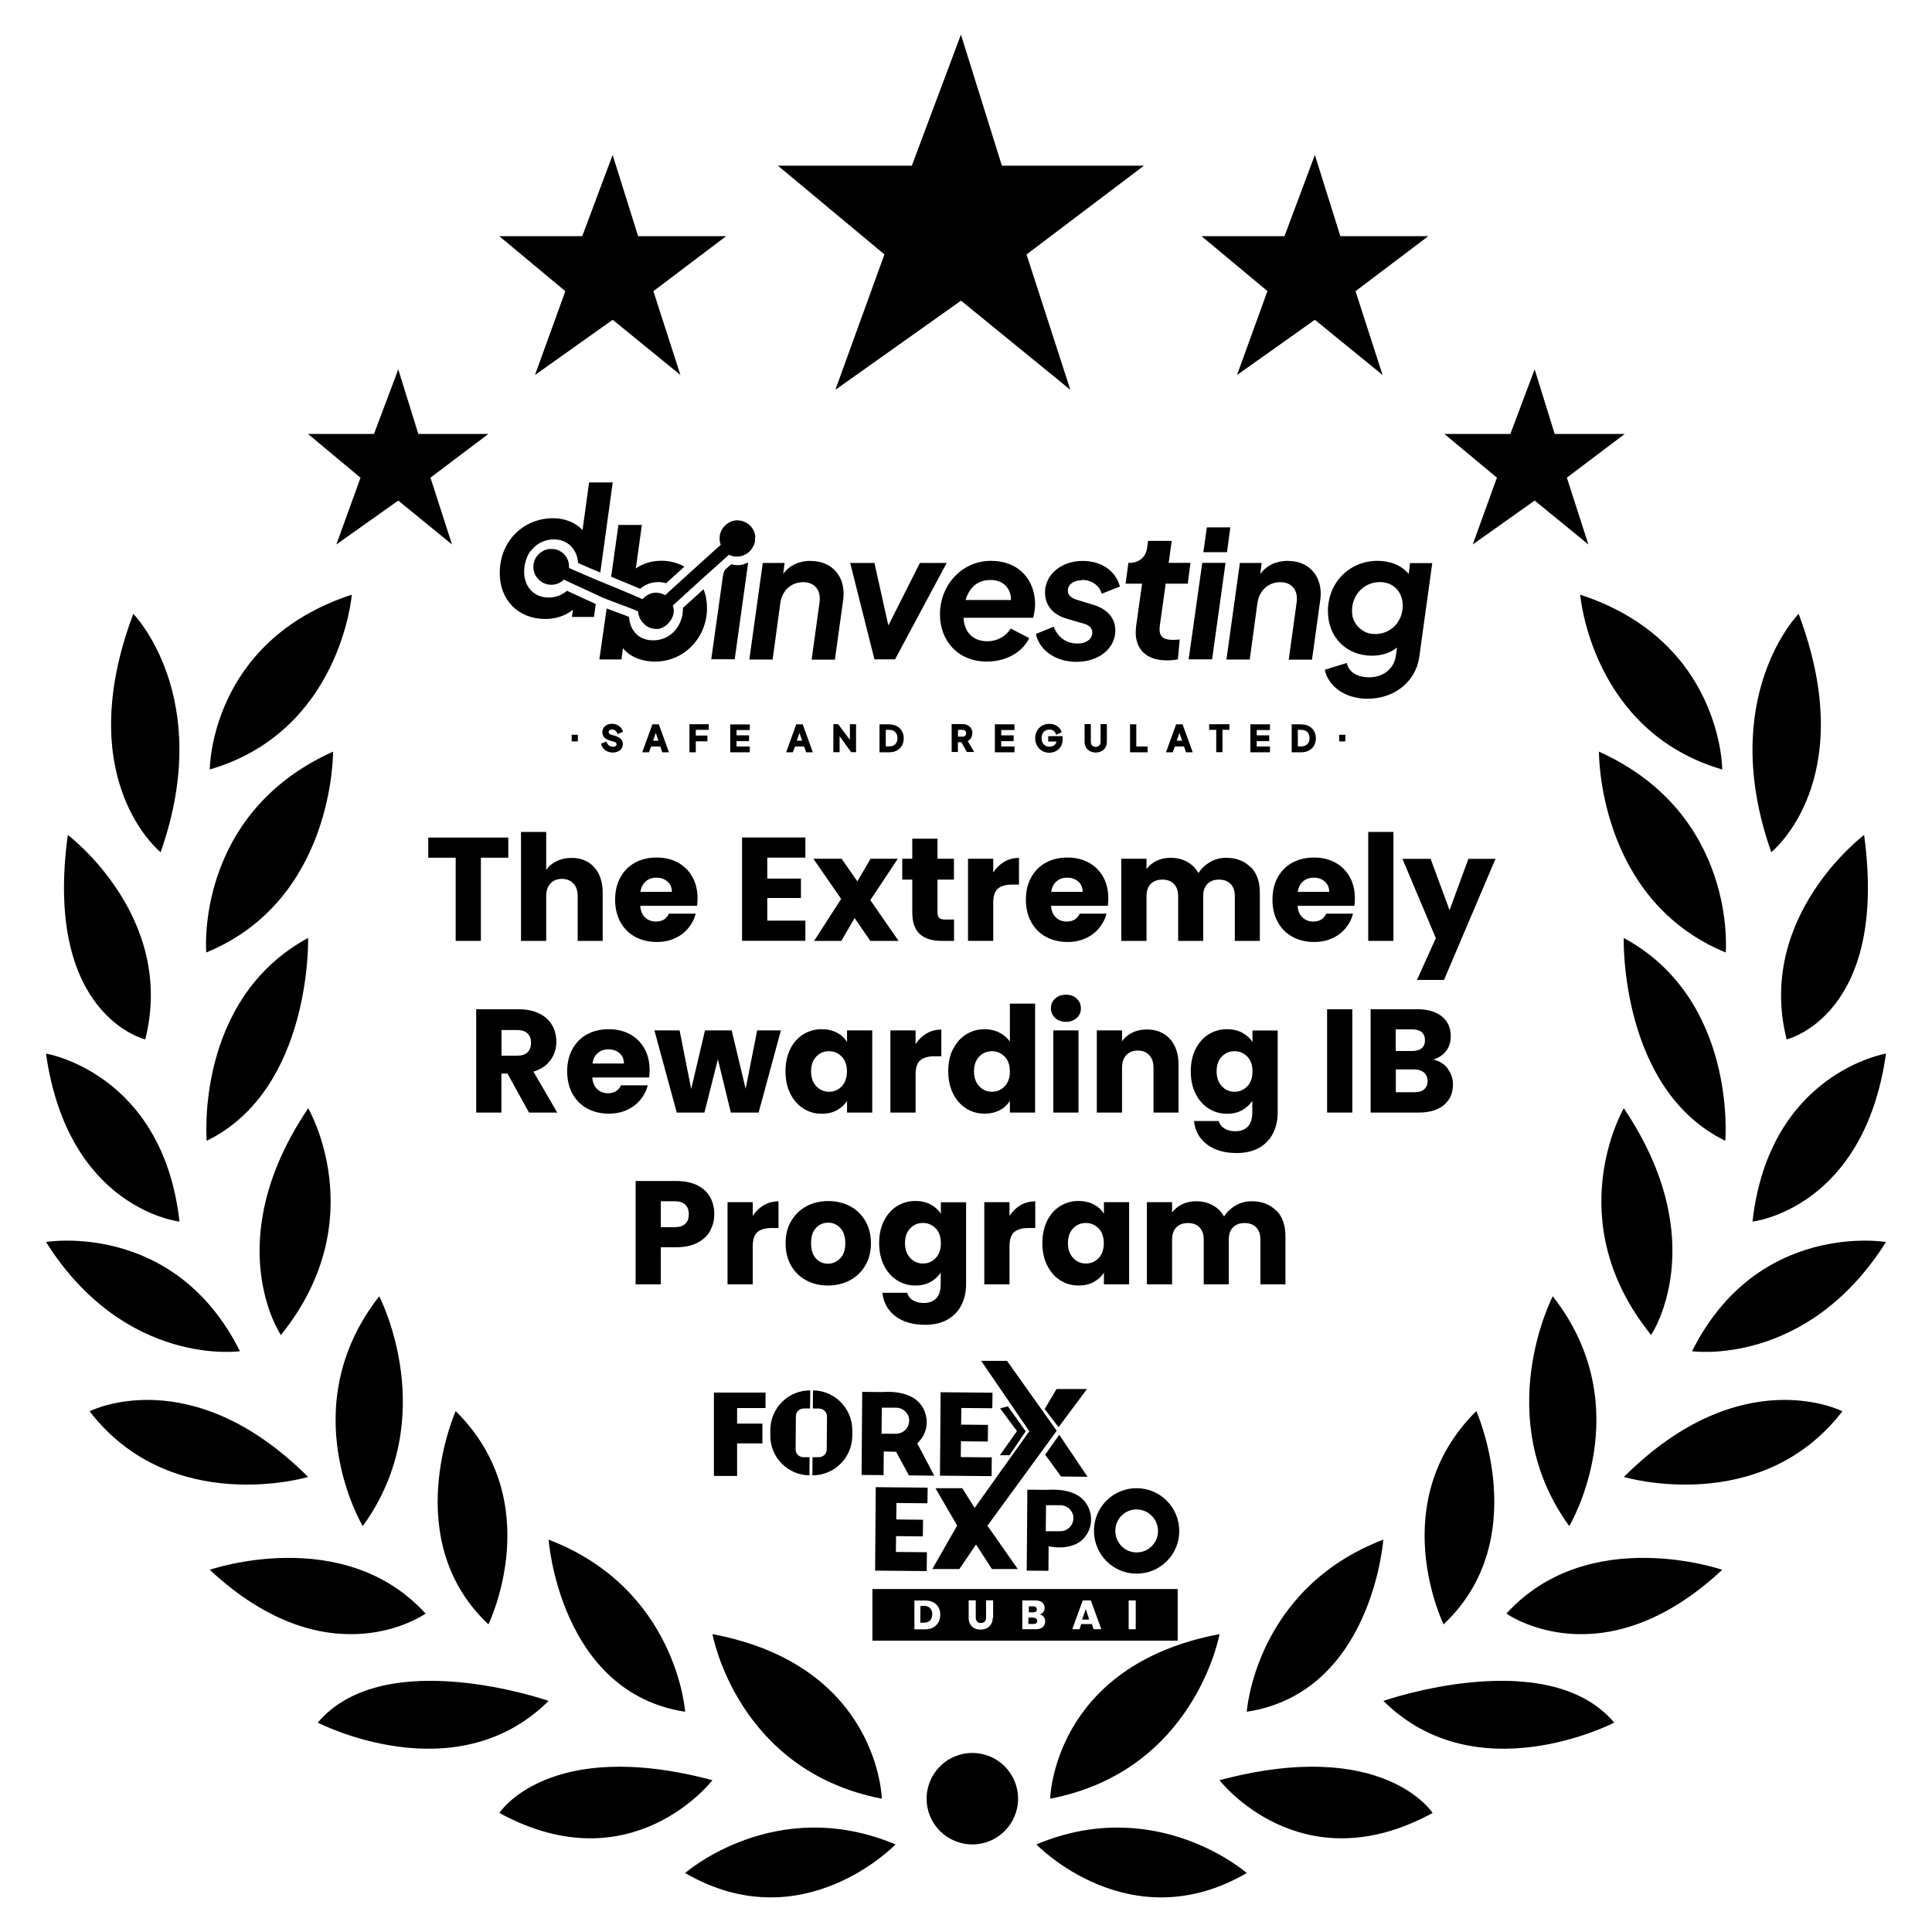 <?xml version="1.0" encoding="UTF-8"?>
<svg id="Layer_1" xmlns="http://www.w3.org/2000/svg" version="1.1" viewBox="0 0 210 210">
  <!-- Generator: Adobe Illustrator 29.7.1, SVG Export Plug-In . SVG Version: 2.1.1 Build 8)  -->
  <defs>
    <style>
      .st0 {
        isolation: isolate;
      }
    </style>
  </defs>
  <g class="st0">
    <g class="st0">
      <g class="st0">
        <g class="st0">
          <g class="st0">
            <g class="st0">
              <path d="M55.25,91.04v2.19h-2.98v9.04h-2.74v-9.04h-2.98v-2.19h8.69Z"/>
              <path d="M64.58,94.26c.62.68.93,1.61.93,2.79v5.22h-2.72v-4.85c0-.6-.15-1.06-.46-1.39-.31-.33-.73-.5-1.25-.5s-.94.17-1.25.5c-.31.33-.46.79-.46,1.39v4.85h-2.74v-11.84h2.74v4.11c.28-.39.66-.71,1.14-.94.48-.23,1.02-.35,1.62-.35,1.02,0,1.85.34,2.46,1.02Z"/>
              <path d="M75.78,98.46h-6.19c.04.55.22.98.54,1.27.31.29.7.44,1.16.44.68,0,1.16-.29,1.42-.86h2.91c-.15.59-.42,1.11-.81,1.58-.39.47-.88.84-1.46,1.1-.59.27-1.24.4-1.97.4-.87,0-1.65-.19-2.34-.56-.68-.37-1.22-.91-1.6-1.6-.38-.69-.58-1.5-.58-2.43s.19-1.74.57-2.43c.38-.69.91-1.23,1.59-1.6.68-.37,1.47-.56,2.35-.56s1.63.18,2.3.54c.67.36,1.2.88,1.58,1.55s.57,1.46.57,2.35c0,.26-.02.52-.05.8ZM73.03,96.94c0-.47-.16-.84-.48-1.12-.32-.28-.72-.42-1.2-.42s-.85.13-1.16.4c-.31.27-.51.65-.58,1.14h3.42Z"/>
              <path d="M83.4,93.23v2.27h3.66v2.11h-3.66v2.46h4.14v2.19h-6.88v-11.23h6.88v2.19h-4.14Z"/>
              <path d="M94.6,102.27l-1.71-2.48-1.44,2.48h-2.96l2.94-4.56-3.02-4.37h3.07l1.71,2.46,1.44-2.46h2.96l-2.99,4.5,3.07,4.43h-3.07Z"/>
              <path d="M103.7,99.95v2.32h-1.39c-.99,0-1.77-.24-2.32-.73s-.83-1.28-.83-2.38v-3.55h-1.09v-2.27h1.09v-2.18h2.74v2.18h1.79v2.27h-1.79v3.58c0,.27.06.46.19.58s.34.18.64.18h.98Z"/>
              <path d="M109.16,93.67c.48-.28,1.01-.42,1.6-.42v2.9h-.75c-.68,0-1.2.15-1.54.44-.34.29-.51.81-.51,1.54v4.14h-2.74v-8.93h2.74v1.49c.32-.49.72-.88,1.2-1.16Z"/>
              <path d="M120.43,98.46h-6.19c.04.55.22.98.54,1.27.31.29.7.44,1.16.44.68,0,1.16-.29,1.42-.86h2.91c-.15.59-.42,1.11-.81,1.58s-.88.84-1.46,1.1c-.59.27-1.24.4-1.97.4-.88,0-1.65-.19-2.34-.56-.68-.37-1.22-.91-1.6-1.6-.38-.69-.58-1.5-.58-2.43s.19-1.74.57-2.43c.38-.69.91-1.23,1.59-1.6.68-.37,1.47-.56,2.35-.56s1.63.18,2.3.54,1.2.88,1.58,1.55c.38.67.57,1.46.57,2.35,0,.26-.02.52-.05.8ZM117.68,96.94c0-.47-.16-.84-.48-1.12s-.72-.42-1.2-.42-.85.13-1.16.4-.51.65-.58,1.14h3.42Z"/>
              <path d="M135.96,94.25c.66.67.98,1.61.98,2.8v5.22h-2.72v-4.85c0-.58-.15-1.02-.46-1.34-.3-.31-.72-.47-1.26-.47s-.95.16-1.26.47-.46.76-.46,1.34v4.85h-2.72v-4.85c0-.58-.15-1.02-.46-1.34s-.72-.47-1.26-.47-.95.16-1.26.47c-.3.31-.46.76-.46,1.34v4.85h-2.74v-8.93h2.74v1.12c.28-.37.64-.67,1.09-.89.45-.22.95-.33,1.52-.33.67,0,1.27.14,1.8.43.53.29.94.7,1.24,1.23.31-.49.73-.89,1.26-1.2.53-.31,1.11-.46,1.74-.46,1.11,0,1.99.34,2.65,1.01Z"/>
              <path d="M147.23,98.46h-6.19c.04.55.22.98.54,1.27.31.29.7.44,1.16.44.68,0,1.16-.29,1.42-.86h2.91c-.15.59-.42,1.11-.81,1.58s-.88.84-1.46,1.1c-.59.27-1.24.4-1.97.4-.88,0-1.65-.19-2.34-.56-.68-.37-1.22-.91-1.6-1.6-.38-.69-.58-1.5-.58-2.43s.19-1.74.57-2.43c.38-.69.91-1.23,1.59-1.6.68-.37,1.47-.56,2.35-.56s1.63.18,2.3.54,1.2.88,1.58,1.55c.38.67.57,1.46.57,2.35,0,.26-.02.52-.05.8ZM144.48,96.94c0-.47-.16-.84-.48-1.12s-.72-.42-1.2-.42-.85.13-1.16.4-.51.65-.58,1.14h3.42Z"/>
              <path d="M151.46,90.43v11.84h-2.74v-11.84h2.74Z"/>
              <path d="M162.56,93.34l-5.6,13.17h-2.94l2.05-4.54-3.63-8.62h3.06l2.06,5.58,2.05-5.58h2.96Z"/>
            </g>
          </g>
        </g>
      </g>
    </g>
    <g class="st0">
      <g class="st0">
        <g class="st0">
          <g class="st0">
            <g class="st0">
              <path d="M57.5,120.93l-2.34-4.24h-.66v4.24h-2.74v-11.23h4.59c.89,0,1.64.16,2.26.46.62.31,1.09.73,1.4,1.27.31.54.46,1.14.46,1.8,0,.75-.21,1.41-.63,2-.42.59-1.04,1-1.86,1.25l2.59,4.45h-3.09ZM54.51,114.75h1.7c.5,0,.88-.12,1.13-.37.25-.25.38-.59.38-1.04s-.13-.76-.38-1.01c-.25-.25-.63-.37-1.13-.37h-1.7v2.78Z"/>
              <path d="M70.57,117.12h-6.19c.04.55.22.98.54,1.27.31.29.7.44,1.16.44.68,0,1.16-.29,1.42-.86h2.91c-.15.59-.42,1.11-.81,1.58-.39.47-.88.84-1.46,1.1-.59.27-1.24.4-1.97.4-.87,0-1.65-.19-2.34-.56-.68-.37-1.22-.91-1.6-1.6-.38-.69-.58-1.5-.58-2.43s.19-1.74.57-2.43c.38-.69.91-1.23,1.59-1.6.68-.37,1.47-.56,2.35-.56s1.63.18,2.3.54c.67.36,1.2.88,1.58,1.55s.57,1.46.57,2.35c0,.26-.02.52-.05.8ZM67.82,115.6c0-.47-.16-.84-.48-1.12-.32-.28-.72-.42-1.2-.42s-.85.13-1.16.4c-.31.27-.51.65-.58,1.14h3.42Z"/>
              <path d="M84.88,112l-2.42,8.93h-3.02l-1.41-5.79-1.46,5.79h-3.01l-2.43-8.93h2.74l1.26,6.38,1.5-6.38h2.9l1.52,6.35,1.25-6.35h2.58Z"/>
              <path d="M85.89,114.03c.35-.69.82-1.23,1.42-1.6.6-.37,1.26-.56,2-.56.63,0,1.18.13,1.66.38s.84.59,1.1,1.01v-1.26h2.74v8.93h-2.74v-1.26c-.27.42-.64.75-1.11,1.01s-1.03.38-1.66.38c-.73,0-1.39-.19-1.98-.57-.6-.38-1.07-.92-1.42-1.62-.35-.7-.52-1.51-.52-2.42s.17-1.72.52-2.42ZM91.49,114.85c-.38-.39-.84-.59-1.38-.59s-1.01.19-1.38.58c-.38.39-.57.93-.57,1.61s.19,1.22.57,1.62c.38.4.84.6,1.38.6s1.01-.2,1.38-.59.57-.93.57-1.62-.19-1.22-.57-1.62Z"/>
              <path d="M100.72,112.33c.48-.28,1.01-.42,1.6-.42v2.9h-.75c-.68,0-1.19.15-1.54.44-.34.29-.51.81-.51,1.54v4.14h-2.74v-8.93h2.74v1.49c.32-.49.72-.88,1.2-1.16Z"/>
              <path d="M103.6,114.03c.35-.69.82-1.23,1.42-1.6.6-.37,1.26-.56,2-.56.59,0,1.12.12,1.61.37.48.25.87.58,1.14.99v-4.14h2.74v11.84h-2.74v-1.28c-.26.43-.62.77-1.1,1.02s-1.03.38-1.66.38c-.74,0-1.4-.19-2-.57-.6-.38-1.07-.92-1.42-1.62-.35-.7-.52-1.51-.52-2.42s.17-1.72.52-2.42ZM109.2,114.85c-.38-.39-.84-.59-1.38-.59s-1,.19-1.38.58-.57.93-.57,1.61.19,1.22.57,1.62c.38.4.84.6,1.38.6s1.01-.2,1.38-.59c.38-.39.57-.93.57-1.62s-.19-1.22-.57-1.62Z"/>
              <path d="M114.69,110.65c-.3-.28-.46-.63-.46-1.05s.15-.78.46-1.06c.3-.28.7-.42,1.18-.42s.86.14,1.16.42c.3.28.46.64.46,1.06s-.15.77-.46,1.05c-.3.28-.69.42-1.16.42s-.87-.14-1.18-.42ZM117.23,112v8.93h-2.74v-8.93h2.74Z"/>
              <path d="M127.16,112.92c.62.68.94,1.61.94,2.79v5.22h-2.72v-4.85c0-.6-.15-1.06-.46-1.39-.31-.33-.73-.5-1.25-.5s-.94.17-1.25.5c-.31.33-.46.79-.46,1.39v4.85h-2.74v-8.93h2.74v1.18c.28-.39.65-.71,1.12-.94s1-.34,1.58-.34c1.04,0,1.88.34,2.5,1.02Z"/>
              <path d="M135.04,112.26c.47.26.84.59,1.1,1.01v-1.26h2.74v8.91c0,.82-.16,1.56-.49,2.23-.33.67-.82,1.2-1.49,1.59-.67.39-1.5.59-2.49.59-1.32,0-2.39-.31-3.22-.94s-1.29-1.47-1.41-2.54h2.7c.08.34.29.61.61.81.32.2.71.3,1.18.3.57,0,1.02-.16,1.35-.49s.5-.85.5-1.56v-1.26c-.27.42-.63.75-1.1,1.02-.47.26-1.02.39-1.65.39-.74,0-1.4-.19-2-.57-.6-.38-1.07-.92-1.42-1.62-.35-.7-.52-1.51-.52-2.42s.17-1.72.52-2.42c.35-.69.82-1.23,1.42-1.6.6-.37,1.26-.56,2-.56.63,0,1.18.13,1.66.38ZM135.57,114.85c-.38-.39-.84-.59-1.38-.59s-1.01.19-1.38.58c-.38.39-.57.93-.57,1.61s.19,1.22.57,1.62c.38.4.84.6,1.38.6s1-.2,1.38-.59c.38-.39.57-.93.57-1.62s-.19-1.22-.57-1.62Z"/>
              <path d="M146.99,109.7v11.23h-2.74v-11.23h2.74Z"/>
              <path d="M157.34,116.14c.39.51.59,1.09.59,1.74,0,.94-.33,1.68-.98,2.23-.66.55-1.57.82-2.74.82h-5.23v-11.23h5.06c1.14,0,2.04.26,2.68.78.64.52.97,1.23.97,2.13,0,.66-.17,1.21-.52,1.65s-.81.74-1.38.91c.65.14,1.17.46,1.57.97ZM151.71,114.24h1.79c.45,0,.79-.1,1.03-.3.24-.2.36-.49.36-.87s-.12-.68-.36-.88c-.24-.2-.58-.3-1.03-.3h-1.79v2.35ZM154.79,118.41c.25-.21.38-.51.38-.9s-.13-.7-.39-.93c-.26-.22-.62-.34-1.08-.34h-1.98v2.48h2.02c.46,0,.81-.1,1.06-.31Z"/>
            </g>
          </g>
        </g>
      </g>
    </g>
    <g class="st0">
      <g class="st0">
        <g class="st0">
          <g class="st0">
            <g class="st0">
              <path d="M77.21,133.77c-.3.54-.76.97-1.38,1.3-.62.33-1.39.5-2.3.5h-1.7v4.03h-2.74v-11.23h4.43c.9,0,1.65.16,2.27.46.62.31,1.08.74,1.39,1.28s.46,1.17.46,1.87c0,.65-.15,1.25-.45,1.78ZM74.49,133.02c.26-.25.38-.59.38-1.04s-.13-.79-.38-1.04c-.26-.25-.65-.37-1.17-.37h-1.49v2.82h1.49c.52,0,.91-.12,1.17-.37Z"/>
              <path d="M83.02,131c.48-.28,1.01-.42,1.6-.42v2.9h-.75c-.68,0-1.19.15-1.54.44-.34.29-.51.81-.51,1.54v4.14h-2.74v-8.93h2.74v1.49c.32-.49.72-.88,1.2-1.16Z"/>
              <path d="M87.64,139.17c-.7-.37-1.25-.91-1.65-1.6-.4-.69-.6-1.5-.6-2.43s.2-1.73.61-2.42c.41-.7.96-1.23,1.66-1.61.7-.37,1.49-.56,2.37-.56s1.66.19,2.37.56c.7.37,1.26.91,1.66,1.61.41.7.61,1.51.61,2.42s-.21,1.73-.62,2.42c-.41.7-.97,1.23-1.68,1.61-.71.37-1.5.56-2.38.56s-1.66-.19-2.36-.56ZM91.33,136.78c.37-.38.55-.93.55-1.65s-.18-1.26-.54-1.65c-.36-.38-.8-.58-1.32-.58s-.98.19-1.33.57c-.35.38-.53.93-.53,1.66s.17,1.26.52,1.65c.35.38.78.58,1.3.58s.97-.19,1.34-.58Z"/>
              <path d="M101.17,130.93c.47.26.84.59,1.1,1.01v-1.26h2.74v8.91c0,.82-.16,1.56-.49,2.23-.33.67-.82,1.2-1.49,1.59s-1.5.59-2.49.59c-1.32,0-2.4-.31-3.22-.94s-1.29-1.47-1.41-2.54h2.7c.09.34.29.61.61.81.32.2.71.3,1.18.3.57,0,1.02-.16,1.35-.49s.5-.85.5-1.56v-1.26c-.27.42-.63.75-1.1,1.02-.47.26-1.02.39-1.65.39-.74,0-1.4-.19-2-.57-.6-.38-1.07-.92-1.42-1.62-.35-.7-.52-1.51-.52-2.42s.17-1.72.52-2.42c.35-.69.82-1.23,1.42-1.6.6-.37,1.26-.56,2-.56.63,0,1.18.13,1.66.38ZM101.7,133.52c-.38-.39-.84-.59-1.38-.59s-1.01.19-1.38.58c-.38.39-.57.93-.57,1.61s.19,1.22.57,1.62c.38.4.84.6,1.38.6s1.01-.2,1.38-.59.57-.93.57-1.62-.19-1.22-.57-1.62Z"/>
              <path d="M110.93,131c.48-.28,1.01-.42,1.6-.42v2.9h-.75c-.68,0-1.19.15-1.54.44-.34.29-.51.81-.51,1.54v4.14h-2.74v-8.93h2.74v1.49c.32-.49.72-.88,1.2-1.16Z"/>
              <path d="M113.81,132.7c.35-.69.82-1.23,1.42-1.6.6-.37,1.26-.56,2-.56.63,0,1.18.13,1.66.38s.84.59,1.1,1.01v-1.26h2.74v8.93h-2.74v-1.26c-.27.42-.64.75-1.11,1.01s-1.03.38-1.66.38c-.73,0-1.39-.19-1.98-.57-.6-.38-1.07-.92-1.42-1.62-.35-.7-.52-1.51-.52-2.42s.17-1.72.52-2.42ZM119.41,133.52c-.38-.39-.84-.59-1.38-.59s-1,.19-1.38.58-.57.93-.57,1.61.19,1.22.57,1.62c.38.4.84.6,1.38.6s1.01-.2,1.38-.59c.38-.39.57-.93.57-1.62s-.19-1.22-.57-1.62Z"/>
              <path d="M138.74,131.58c.66.67.98,1.61.98,2.8v5.22h-2.72v-4.85c0-.58-.15-1.02-.46-1.34-.3-.31-.72-.47-1.26-.47s-.95.16-1.26.47-.46.76-.46,1.34v4.85h-2.72v-4.85c0-.58-.15-1.02-.46-1.34s-.72-.47-1.26-.47-.95.16-1.26.47c-.3.31-.46.76-.46,1.34v4.85h-2.74v-8.93h2.74v1.12c.28-.37.64-.67,1.09-.89.45-.22.95-.33,1.52-.33.67,0,1.27.14,1.8.43.53.29.94.7,1.24,1.23.31-.49.73-.89,1.26-1.2.53-.31,1.11-.46,1.74-.46,1.11,0,1.99.34,2.65,1.01Z"/>
            </g>
          </g>
        </g>
      </g>
    </g>
  </g>
  <path d="M162.71,51.92l-2.63,7.26,6.73-4.77,5.84,4.77-2.34-7.26,6.29-4.75h-7.61l-2.18-7.02-2.64,7.02h-7.17l5.71,4.75h0ZM39.19,51.92l-2.63,7.26,6.73-4.77,5.84,4.77-2.34-7.26,6.29-4.75h-7.61l-2.18-7.02-2.64,7.02h-7.17l5.7,4.75h.02,0ZM61.45,31.65l-3.3,9.11,8.45-6,7.36,6-2.94-9.11,7.91-5.98h-9.57l-2.77-8.83-3.3,8.83h-9.02l7.18,5.98h0ZM137.76,31.65l-3.3,9.11,8.46-6,7.36,6-2.94-9.11,7.91-5.98h-9.56l-2.77-8.83-3.3,8.83h-9.02l7.18,5.98h-.02ZM96.13,27.66l-5.33,14.71,13.66-9.69,11.88,9.69-4.76-14.71,12.76-9.65h-15.44l-4.45-14.25-5.34,14.25h-14.55l11.58,9.65h0Z"/>
  <path d="M110.66,195.51c0,2.74-2.22,4.97-4.97,4.97s-4.97-2.22-4.97-4.97,2.22-4.97,4.97-4.97,4.97,2.22,4.97,4.97Z"/>
  <path d="M135.52,203.59s-9.8-8.6-22.87-3.11c0,0,10.1,10.53,22.87,3.11"/>
  <path d="M114.15,195.51s.29-14.47,18.41-17.89c0,0-2.67,14.86-18.41,17.89"/>
  <path d="M155.72,197.06s-5.34-8.31-23.16-3.56c0,0,8.78,11.41,23.16,3.56"/>
  <path d="M150.37,184.88s17.82-6.23,25.09,2.36c0,0-14.91,7.75-25.09-2.36"/>
  <path d="M135.52,186.06s.89-13.36,14.84-18.71c0,0-1.2,16.62-14.84,18.71"/>
  <path d="M187.2,170.63s-14.54-5.04-23.46,4.76c0,0,10.4,7.42,23.46-4.76"/>
  <path d="M200.26,153.4s-10.98-5.63-23.75,7.14c0,0,14.84,4.42,23.75-7.14"/>
  <path d="M156.91,176.56s-6.49-13.25,3.56-23.18c0,0,6.23,13.98-3.56,23.18"/>
  <path d="M170.57,165.88s7.71-12.84-1.79-24.98c0,0-6.83,13.1,1.79,24.98"/>
  <path d="M205,135s-13.96-2.37-21.08,11.87c0,0,12.46,1.79,21.08-11.87"/>
  <path d="M205,114.52s-12.69,2.08-14.51,18.26c0,0,12.12-1.33,14.51-18.26"/>
  <path d="M202.62,90.76s-11.79,8.83-8.42,22.22c0,0,11.09-2.63,8.42-22.22"/>
  <path d="M195.5,66.72s-8.91,9.06-2.97,25.91c0,0,9.8-7.79,2.97-25.91"/>
  <path d="M176.5,120.46s-7.12,12.17,2.97,24.65c0,0,6.83-10.1-2.97-24.65"/>
  <path d="M187.53,124s1.33-15.36-11.04-22.05c0,0-.44,16.44,11.04,22.05"/>
  <path d="M187.58,103.53s1.3-15.04-13.78-21.83c0,0-.18,16.1,13.78,21.83"/>
  <path d="M187.2,83.64s0-13.96-15.44-19c0,0,1.2,14.84,15.44,19"/>
  <path d="M74.47,203.59s9.8-8.6,22.87-3.11c0,0-10.1,10.53-22.87,3.11"/>
  <path d="M95.85,195.51s-.29-14.47-18.41-17.89c0,0,2.67,14.86,18.41,17.89"/>
  <path d="M54.28,197.06s5.34-8.31,23.16-3.56c0,0-8.78,11.41-23.16,3.56"/>
  <path d="M59.63,184.88s-17.82-6.23-25.09,2.36c0,0,14.91,7.75,25.09-2.36"/>
  <path d="M74.47,186.06s-.89-13.36-14.84-18.71c0,0,1.2,16.62,14.84,18.71"/>
  <path d="M22.8,170.63s14.54-5.04,23.46,4.76c0,0-10.4,7.42-23.46-4.76"/>
  <path d="M9.74,153.4s10.98-5.63,23.75,7.14c0,0-14.84,4.42-23.75-7.14"/>
  <path d="M53.09,176.56s6.49-13.25-3.56-23.18c0,0-6.24,13.98,3.56,23.18"/>
  <path d="M39.43,165.88s-7.71-12.84,1.79-24.98c0,0,6.83,13.1-1.79,24.98"/>
  <path d="M5,135s13.96-2.37,21.08,11.87c0,0-12.46,1.79-21.08-11.87"/>
  <path d="M5,114.52s12.69,2.08,14.51,18.26c0,0-12.12-1.33-14.51-18.26"/>
  <path d="M7.37,90.76s11.79,8.83,8.42,22.22c0,0-11.09-2.63-8.42-22.22"/>
  <path d="M14.49,66.72s8.91,9.06,2.97,25.91c0,0-9.79-7.79-2.97-25.91"/>
  <path d="M33.5,120.46s7.12,12.17-2.97,24.65c0,0-6.83-10.1,2.97-24.65"/>
  <path d="M22.47,124s-1.33-15.36,11.02-22.05c0,0,.44,16.44-11.02,22.05"/>
  <path d="M22.42,103.53s-1.3-15.04,13.78-21.83c0,0,.18,16.1-13.78,21.83"/>
  <path d="M22.8,83.64s0-13.96,15.44-19c0,0-1.2,14.84-15.44,19"/>
  <g>
    <path d="M113.55,153.16l1.51,1.97,3.09-4.15h-3.31l-1.29,2.18h0ZM101.3,170.55h2.98l1.81-2.67,1.73,2.67h2.81l-3.3-4.71,7.53-10.32-5.4-7.6h-2.81l5.23,7.65-5.94,8.33-1.35-2.14h-2.91l2.36,4.06-2.69,4.71h-.02l-.02.02h-.01ZM77.59,160.43h2.53v-3.54h2.75v-2.15h-2.75v-1.69h3.09v-1.68h-5.61v9.06h0Z"/>
    <path d="M117.61,176.04h.78l-.37-1.15-.4,1.15h0ZM100.42,174.56h-.37l-.02,1.82h.37c.28,0,.51-.07.68-.23.16-.15.24-.38.25-.67s-.07-.51-.23-.68-.38-.24-.67-.25M112.34,175.83h-.56v.69h.56c.13,0,.22-.03.29-.07.07-.06.11-.15.11-.25s-.04-.2-.11-.26-.16-.1-.29-.1M112.59,175.19c.07-.05.11-.15.11-.25s-.03-.18-.1-.25c-.08-.05-.18-.09-.28-.09h-.49v.65h.49c.13,0,.22-.03.28-.08h0v.02h-.01ZM89.03,153.1h-.68l.02-1.97c2.37.02,4.28,1.96,4.27,4.34v.62c-.03,2.37-1.96,4.29-4.34,4.27l.02-1.97h.68c.47,0,.86-.37.86-.84l.03-3.58c0-.47-.38-.86-.84-.86h-.02,0ZM87.37,153.09h.68l.02-1.96c-2.37-.02-4.31,1.89-4.34,4.27v.62c-.03,2.37,1.89,4.32,4.25,4.34l.02-1.97h-.68c-.47,0-.86-.4-.84-.87l.03-3.58c0-.47.39-.86.86-.84h0ZM98.82,154.43c0,.79-.65,1.41-1.42,1.41h-1.58l.03-2.83h1.58c.79.02,1.41.66,1.4,1.44h0v-.02h-.01ZM99.69,156.88c.08-.06.15-.13.21-.2,1.36-1.43,1-3.81-.71-4.79-.73-.41-1.79-.68-3.31-.58l-2.16-.02-.07,9.03,2.39.02.02-2.57,1.34.03,1.4,2.57,2.75.03-1.85-3.51h0ZM116.67,165.03c0,.79-.65,1.41-1.42,1.41h-1.58l.03-2.83h1.58c.79.02,1.41.66,1.4,1.44h0v-.02h-.01ZM117.08,162.51c-.71-.41-1.76-.67-3.27-.57l-2.14-.02-.07,8.8,2.36.02.02-2.67s2.43.61,3.8-.84c1.33-1.41.99-3.77-.7-4.73M123.53,168.74c-1.28,0-2.31-1.06-2.3-2.36s1.06-2.33,2.34-2.31,2.31,1.07,2.3,2.36-1.06,2.33-2.34,2.31M123.58,161.76c-2.57-.02-4.66,2.04-4.67,4.61s2.04,4.66,4.6,4.68c2.57.02,4.66-2.04,4.67-4.61s-2.04-4.66-4.6-4.68M95.19,161.66l-.07,9.06,5.61.05.02-2.05-3.37-.03.02-1.72,2.91.03.02-1.81-2.91-.03.02-1.79,3.37.03.02-1.7-5.61-.05h-.03ZM102.24,151.34l-.07,9.06,5.61.05.02-2.04-3.37-.03.02-1.72,2.92.03.02-1.81-2.92-.03.02-1.81,3.37.03.02-1.69-5.61-.05h-.03ZM108.65,158.18h1.08l1.76-2.6-1.94-2.72-.84.23,1.83,2.46-1.87,2.65h-.02v-.02ZM115.13,155.96l-1.52,2.16,1.72,2.37,2.88.03-3.06-4.55h0v-.02h-.02Z"/>
    <path d="M123.45,177.09h-.77v-3.13h.77v3.13ZM118.87,177.09l-.18-.56h-1.17l-.18.56h-.79l1.14-3.13h.88l1.14,3.13h-.84ZM113.35,176.86c-.18.15-.44.23-.77.23h-1.46v-3.13h1.41c.32,0,.56.07.75.21.18.15.27.35.27.59,0,.18-.05.35-.15.46-.1.13-.22.21-.39.26.18.04.32.13.44.27.11.15.16.3.16.49,0,.26-.1.47-.27.62h0v-.02h0v.02h0ZM107.91,175.82c0,.27-.06.51-.18.71s-.27.35-.47.45-.43.15-.68.15-.47-.05-.67-.15c-.2-.1-.36-.26-.46-.45-.12-.18-.16-.44-.16-.71v-1.87h.77v1.87c0,.18.05.33.15.44s.22.15.41.15.32-.05.41-.15c.1-.1.15-.25.15-.44v-1.87h.77v1.87h-.04ZM102,176.34c-.15.24-.32.43-.57.56s-.53.2-.86.2h-1.18v-3.13h1.18c.33,0,.61.06.86.18.25.13.44.32.57.55.15.24.2.51.2.82s-.07.58-.2.82h0ZM94.83,172.72v5.61h33.18v-5.61h-33.18Z"/>
  </g>
  <path d="M80.86,61.34c-.23.05-.46.09-.68.09s-.46-.04-.67-.09h-.04c-.2.16-.41.38-.65.58-.11.18-.2.39-.23.62l-1.28,9.12h2.55l1.46-10.5h-.04c-.15.06-.28.11-.44.15h.02v.02h0ZM149.05,68.89c-.99-.12-1.94-1.06-2.06-2.04-.26-1.98,1.15-3.58,2.99-3.58,1.52,0,2.49,1.09,2.49,2.58,0,1.79-1.44,3.29-3.41,3.04h-.01ZM153.27,61.19l-.15,1.2c-.77-.93-1.98-1.43-3.39-1.43-3.04,0-5.39,2.35-5.39,5.48,0,2.81,2,4.83,4.79,4.83,1.06,0,1.98-.29,2.72-.89l-.13.93c-.2,1.39-1.39,2.31-2.88,2.31-1.36,0-2.25-.59-2.45-1.56l-2.39.74c.39,1.85,2.25,3.15,4.64,3.15,2.96,0,5.26-1.89,5.63-4.55l1.41-10.19h-2.43v-.02h.02ZM140.01,60.96c-1.25,0-2.33.47-3.02,1.43l.15-1.2h-2.37l-1.46,10.5h2.53l.84-6.16c.2-1.37,1.21-2.25,2.47-2.25s1.97.86,1.79,2.2l-.86,6.22h2.53l.9-6.51c.33-2.39-1.1-4.22-3.49-4.22M129.2,71.67h2.55l1.46-10.49h-2.53l-1.48,10.49h0ZM133.73,57.32h-2.55l-.38,2.7h2.57l.36-2.7h0ZM126.71,63.44h2.39l.3-2.26h-2.37l.33-2.39h-2.57l-.1.74c-.13,1.04-.89,1.65-1.91,1.65h-.13l-.3,2.26h1.79l-.64,4.56c-.33,2.35.9,3.78,3.33,3.78.33,0,.84-.02,1.2-.12l.2-2.16c-.3.05-.51.05-.75.05-1.2,0-1.56-.49-1.41-1.58l.64-4.55v.02h0ZM117.6,63.03c1.01,0,1.91.58,2.15,1.51l1.98-.79c-.46-1.72-2.03-2.78-4.04-2.78-2.35,0-4.1,1.49-4.1,3.43,0,1.39.84,2.42,2.4,2.86l1.68.49c.54.13,1.06.4,1.06,1,0,.67-.59,1.2-1.63,1.2-1.2,0-2.13-.69-2.57-1.83l-1.94.79c.42,1.83,2.2,3.03,4.42,3.03,2.47,0,4.22-1.49,4.22-3.41,0-1.35-.86-2.34-2.45-2.81l-1.61-.49c-.59-.16-1.1-.45-1.1-1.04,0-.67.64-1.12,1.54-1.12v-.02h-.02v-.02ZM104.95,65.22c.39-1.29,1.23-2.18,2.74-2.18,1.33,0,2.22.9,2.2,2.18,0,0-4.94,0-4.94,0ZM107.72,60.96c-3.16,0-5.55,2.62-5.55,5.82,0,2.89,1.98,5.13,5.08,5.13,2.13,0,3.88-1.01,4.62-2.55l-2-1.04c-.51.79-1.39,1.38-2.57,1.38-1.49,0-2.49-.93-2.57-2.55h7.57c.12-.49.21-.99.21-1.45,0-2.62-1.71-4.74-4.82-4.74h0v-.02h.02v.02ZM99.99,61.19l-3.43,6.8-1.51-6.8h-2.64l2.64,10.48h2.24l5.61-10.48s-2.91,0-2.91,0ZM88.15,60.96c-1.25,0-2.33.46-3.02,1.43l.15-1.2h-2.37l-1.46,10.5h2.53l.84-6.16c.2-1.37,1.21-2.25,2.47-2.25s1.97.86,1.79,2.2l-.86,6.22h2.53l.9-6.5c.33-2.39-1.1-4.22-3.49-4.22M74.24,66.12c0,.2-.02.37-.05.56v.06s0,.09-.02.12c0,.08-.04.15-.05.21-.37,1.47-1.56,2.53-3.12,2.53s-2.51-1.02-2.63-2.55c-.36-.15-.76-.29-1.19-.45-.4-.15-.84-.3-1.24-.47l-.79,5.55h2.4l.16-1.23c.74.93,2.03,1.46,3.51,1.46,3.16,0,5.63-2.62,5.63-5.82,0-.74-.13-1.43-.38-2.04l-2.25,2.04v.02h0l.02.03h-.02l.02-.02ZM69.55,64.02c.53-.46,1.21-.75,2-.75.3,0,.59.05.86.12.6-.55,1.29-1.17,1.98-1.8-.73-.41-1.58-.64-2.49-.64-1.09,0-2.03.31-2.79.84l.66-4.73h-2.55l-.79,5.63c.2.07.39.16.58.24.93.37,1.81.75,2.55,1.06h0v.02h-.01ZM61.64,64.2c-.53.47-1.22.75-2,.75-1.6,0-2.67-1.16-2.67-2.81,0-.54.11-1.04.29-1.5.02-.06.05-.13.08-.16v-.04c.12-.25.26-.49.46-.69.58-.69,1.41-1.12,2.41-1.12,1.5,0,2.53,1.08,2.63,2.57.76.34,1.59.69,2.41,1.03l1.35-9.79h-2.57l-.71,5.18c-.74-.8-1.85-1.29-3.22-1.29-3.16,0-5.78,2.44-5.78,5.96,0,2.93,2,4.99,4.97,4.99,1.11,0,2.2-.35,2.99-1.01l-.12.79h2.4l.2-1.4s-.06-.04-.1-.05c-1.08-.49-2.13-.98-3.02-1.39v-.04h0v.02ZM145.56,79.87h.67v.72h-.67v-.72h0ZM142.34,80.24c0,.55-.35.89-.89.89h-.38v-1.8h.38c.55,0,.89.35.89.89M141.45,78.73h-1.05v3.04h1.05c.94,0,1.58-.62,1.58-1.52s-.64-1.51-1.58-1.51M135.91,81.77h2.13v-.63h-1.44v-.58h1.36v-.63h-1.36v-.58h1.44v-.62h-2.13v3.06h0v-.02ZM131.43,79.33h.77v2.43h.68v-2.43h.75v-.61h-2.2v.61h0ZM128.49,80.51h-.58l.29-.84.29.84h0ZM127.84,78.73l-1.1,3.04h.73l.23-.63h1l.21.63h.73l-1.1-3.04h-.73.03ZM123.51,78.73h-.68v3.04h1.91v-.63h-1.23v-2.41h0ZM119.63,80.65c0,.31-.21.53-.53.53s-.53-.2-.53-.53v-1.94h-.68v1.95c0,.66.51,1.14,1.21,1.14s1.21-.47,1.21-1.14v-1.95h-.68v1.94h.02-.02ZM113.95,80.6h.88c-.05.34-.36.56-.76.56-.51,0-.86-.37-.86-.93s.35-.93.86-.93c.33,0,.58.16.68.45l.05.12.6-.29-.04-.1c-.15-.4-.61-.8-1.3-.8-.89,0-1.54.66-1.54,1.56s.66,1.58,1.54,1.58c.71,0,1.44-.49,1.44-1.43v-.38h-1.56v.6h.01ZM108.14,81.77h2.13v-.63h-1.44v-.58h1.35v-.63h-1.35v-.58h1.44v-.62h-2.13v3.06h0v-.02ZM105.02,79.7c0,.23-.15.37-.4.37h-.49v-.74h.49c.25,0,.4.15.4.37M105.7,79.7c0-.6-.44-1-1.1-1h-1.16v3.04h.68v-1.06h.38l.6,1.06h.79l-.7-1.2c.33-.16.49-.47.49-.86h0l.02.02ZM97.55,80.24c0,.55-.35.89-.89.89h-.38v-1.8h.38c.55,0,.89.35.89.89M96.65,78.73h-1.05v3.04h1.05c.95,0,1.58-.61,1.58-1.52s-.64-1.51-1.58-1.51M92.39,80.43l-1.28-1.71h-.53v3.04h.68v-1.74l1.26,1.74h.53v-3.04h-.67v1.71h0ZM87.19,80.51h-.58l.29-.84.29.84h0ZM86.55,78.73l-1.1,3.04h.73l.23-.63h1l.21.63h.73l-1.1-3.04h-.73.03ZM79.37,81.77h2.13v-.63h-1.44v-.58h1.36v-.63h-1.36v-.58h1.44v-.61h-2.13v3.04h0ZM74.95,81.77h.68v-1.19h1.26v-.63h-1.26v-.62h1.41v-.61h-2.1v3.04h0ZM71.57,80.51h-.58l.29-.84.29.84h0ZM70.91,78.73l-1.1,3.04h.73l.23-.63h1l.21.63h.73l-1.1-3.04h-.73.03ZM66.51,79.29c.26,0,.47.15.58.39l.05.11.58-.25-.04-.1c-.16-.46-.61-.77-1.17-.77-.6,0-1.04.39-1.04.91,0,.43.26.74.75.89l.54.16c.23.07.26.16.26.28,0,.2-.21.26-.4.26-.31,0-.54-.16-.66-.46l-.05-.11-.59.24.04.1c.16.53.66.86,1.24.86.64,0,1.1-.37,1.1-.91,0-.43-.26-.72-.77-.88l-.49-.15c-.18-.05-.28-.15-.28-.29,0-.16.15-.28.37-.28h-.02v-.02.02ZM62.14,79.87h.67v.72h-.67v-.72h0Z"/>
  <path d="M82.11,58.36c0-.13-.05-.25-.08-.37v-.05c-.04-.12-.09-.23-.15-.34,0,0,0-.04-.02-.05-.06-.1-.13-.2-.2-.28,0,0-.02-.03-.04-.05-.08-.09-.16-.16-.26-.24,0,0-.04-.02-.05-.04-.1-.06-.2-.13-.3-.18,0,0-.04,0-.05-.02-.11-.05-.23-.09-.35-.13h-.05c-.12-.02-.25-.05-.38-.05h-.21c-.2.02-.38.06-.55.15-.35.15-.65.4-.86.71-.11.15-.2.33-.25.51-.08.22-.1.46-.09.67,0,.21.05.43.13.61-.51.46-1.13,1.01-1.79,1.61-.42.38-.86.78-1.29,1.17,0,0-.02,0-.02.02-.04.04-.06.05-.1.09-.66.59-1.3,1.19-1.89,1.71-.34.31-.67.6-.95.88-.29-.16-.63-.26-.98-.27-.3,0-.58.06-.84.2-.25.13-.47.29-.65.51-.26-.13-.58-.26-.93-.41-.77-.33-1.68-.7-2.63-1.1-.39-.16-.79-.33-1.2-.49-.79-.33-1.59-.67-2.34-1-.3-.13-.6-.26-.89-.4v-.13c0-.13,0-.25-.04-.36v-.05c-.02-.11-.05-.21-.1-.33,0-.02,0-.03-.02-.05-.05-.1-.1-.2-.15-.29,0,0-.02-.03-.04-.05-.06-.1-.15-.18-.21-.26-.08-.07-.16-.15-.26-.21,0,0-.02-.02-.04-.02-.09-.06-.18-.11-.29-.16-.02,0-.04-.02-.05-.02-.1-.05-.2-.08-.31-.1h-.05c-.12-.02-.24-.03-.36-.03h-.23c-.08,0-.15.02-.23.05-.09.02-.16.05-.26.07-.09.04-.16.08-.24.13-.46.26-.82.71-.94,1.24-.11.47-.05.94.15,1.33.04.06.06.13.11.18.32.49.84.82,1.42.88.58.06,1.17-.13,1.58-.55.29.13.61.28.95.45.8.37,1.71.79,2.63,1.21.91.43.11.05.15.08.31.15.67.29,1.04.44.79.31,1.63.61,2.35.89.35.13.67.26.91.37,0,0,.04,0,.05.02,0,.15.02.27.05.4,0,.05.04.07.05.12.02.09.05.16.09.25.02.05.05.09.08.13.05.06.08.15.12.2.04.05.06.09.11.12.05.05.1.11.15.16.05.03.09.07.13.11.05.05.12.09.16.13.05.03.1.05.15.07.06.04.13.06.2.09.05.02.11.04.16.05.08.02.15.03.21.05.05,0,.12,0,.16.02h.35c.12,0,.23-.05.34-.09s.21-.09.31-.15c.2-.13.38-.28.53-.46.38-.46.51-.86.51-1.22v-.21c-.02-.15-.05-.27-.1-.41.26-.24.56-.51.88-.8.6-.55,1.28-1.17,2-1.83,1.05-.95,2.18-1.95,3.23-2.9.09.05.16.09.26.12.02,0,.05,0,.08.02l.26.06h.04c.1,0,.2.02.31,0h.06c.11,0,.21-.02.33-.05.1-.02.2-.05.28-.1l.26-.13c.34-.2.6-.49.77-.86.05-.09.08-.18.11-.26.04-.1.05-.2.06-.29.02-.15.02-.28,0-.41v-.03h-.05l.04.02h0v-.04l.06.02Z"/>
</svg>